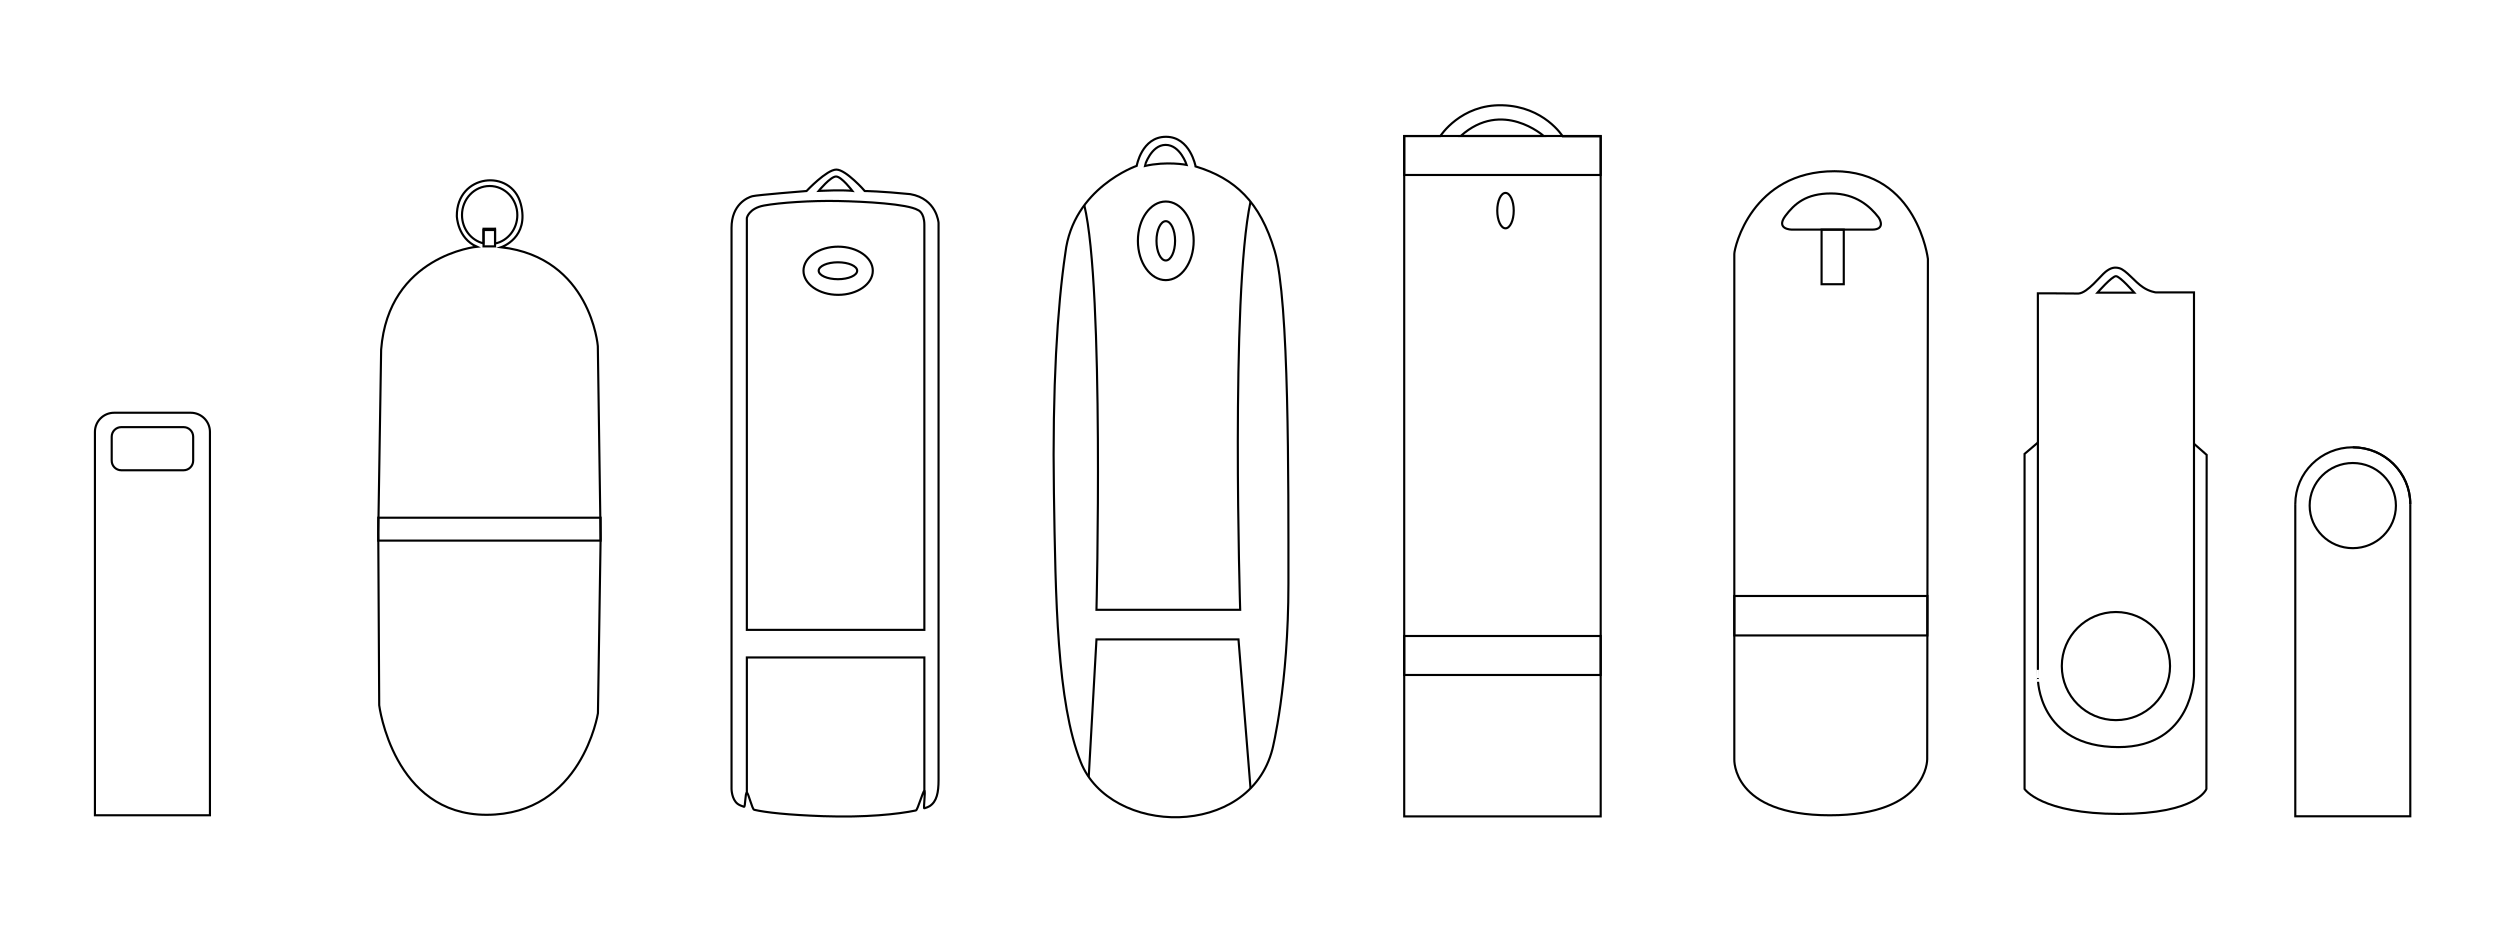 <?xml version="1.0" encoding="utf-8"?>
<!-- Generator: Adobe Illustrator 16.0.0, SVG Export Plug-In . SVG Version: 6.00 Build 0)  -->
<!DOCTYPE svg PUBLIC "-//W3C//DTD SVG 1.1//EN" "http://www.w3.org/Graphics/SVG/1.1/DTD/svg11.dtd">
<svg version="1.1" id="Layer_1" xmlns="http://www.w3.org/2000/svg" xmlns:xlink="http://www.w3.org/1999/xlink" x="0px" y="0px"
	 width="1170px" height="434px" viewBox="0 0 1170 434" enable-background="new 0 0 1170 434" xml:space="preserve">
<g id="_x38_">
	<g>
		<path fill="none" stroke="#000000" stroke-miterlimit="10" d="M1128.016,235.904c0-14.674-12.049-26.569-26.908-26.569"/>
		<path fill="none" stroke="#000000" stroke-miterlimit="10" d="M1074.195,235.904"/>
		<path fill="none" stroke="#000000" stroke-miterlimit="10" d="M1128.016,235.904"/>
		<g>
			<polyline fill="none" stroke="#000000" stroke-miterlimit="10" points="1128.016,235.904 1128.016,382.023 1074.195,382.023 
				1074.195,235.904 			"/>
			<path fill="none" stroke="#000000" stroke-miterlimit="10" d="M1074.195,235.904c0-14.674,12.046-26.569,26.912-26.569
				c14.859,0,26.908,11.895,26.908,26.569"/>
		</g>
	</g>
	<path fill="none" stroke="#000000" stroke-miterlimit="10" d="M1101.107,216.688c-11.148,0-20.187,8.92-20.187,19.928
		c0,11.006,9.038,19.924,20.187,19.924c11.145,0,20.182-8.918,20.182-19.924C1121.289,225.607,1112.252,216.688,1101.107,216.688z"
		/>
</g>
<g id="_x37_">
	<g>
		<path fill="none" stroke="#000000" stroke-miterlimit="10" d="M953.725,207.128l-6.231,5.296v156.819
			c0,0,7.789,11.675,44.346,11.675c36.554,0,40.748-11.675,40.748-11.675l0.127-156.359l-5.927-5.207"/>
		<g>
			<path fill="none" stroke="#000000" stroke-miterlimit="10" d="M985.414,127.193c-2.396,1.897-8.391,9.879-12.687,10.181
				c-5.492-0.099-19.003-0.099-19.003-0.099l0.027,69.451h-0.016c0,0,0,111.307,0,111.044c0-0.268-0.012,31.874,37.717,31.874
				c34.809,0,35.334-33.193,35.334-33.193V205.397v-68.55c-1.198,0-17.87,0-17.87,0s-3.022-0.393-5.921-2.37
				c-3.998-2.594-7.925-8.102-11.188-8.979C989.644,124.914,987.811,125.298,985.414,127.193z M990.255,129.25
				c1.878,0,8.578,7.706,8.578,7.706h-17.214C981.619,136.956,988.375,129.25,990.255,129.25z"/>
		</g>
	</g>
	<ellipse fill="none" stroke="#000000" stroke-miterlimit="10" cx="990.255" cy="311.722" rx="25.326" ry="25.299"/>
</g>
<g id="_x36_">
	<g>
		<path fill="none" stroke="#000000" stroke-miterlimit="10" d="M901.93,355.347l0.333-234.171c0,0-4.94-41.044-43.701-41.044
			c-38.756,0-46.9,35.803-46.9,38.706c0,2.903,0,236.509,0,236.509s-1.237,26.205,44.683,26.205
			C902.263,381.552,901.93,355.347,901.93,355.347z"/>
		<path fill="none" stroke="#000000" stroke-miterlimit="10" d="M876.097,107.467h-37.531c0,0-7.682-0.063-3.062-6.366
			c4.337-5.764,9.729-10.567,21.454-10.567c11.728,0,18.404,6.278,22.146,11.133C880.001,102.829,882.271,107.467,876.097,107.467z"
			/>
	</g>
	<rect x="811.658" y="278.921" fill="none" stroke="#000000" stroke-miterlimit="10" width="90.368" height="18.466"/>
	<rect x="852.501" y="107.467" fill="none" stroke="#000000" stroke-miterlimit="10" width="10.383" height="25.55"/>
</g>
<g id="_x35_">
	<path fill="none" stroke="#000000" stroke-miterlimit="10" d="M749.124,378.609V63.79h-17.793c0,0-8.623-13.965-28.183-14.524
		c-19.565-0.56-29.067,14.41-29.067,14.41l-16.911-0.008v318.401h91.954V378.609z"/>
	<rect x="657.17" y="297.646" fill="none" stroke="#000000" stroke-miterlimit="10" width="91.954" height="18.245"/>
	<rect x="657.17" y="63.647" fill="none" stroke="#000000" stroke-miterlimit="10" width="91.954" height="18.244"/>
	<ellipse fill="none" stroke="#000000" stroke-miterlimit="10" cx="704.573" cy="98.57" rx="3.855" ry="8.281"/>
	<path fill="none" stroke="#000000" stroke-miterlimit="10" d="M722.467,63.647c0,0-19.434-17.351-38.866,0H722.467z"/>
</g>
<g id="_x34__1_">
	<polyline fill="none" stroke="#000000" stroke-miterlimit="10" points="585.245,368.949 579.611,299.23 513.148,299.227 
		509.525,363.607 	"/>
	<path fill="none" stroke="#000000" stroke-miterlimit="10" d="M507.46,96.075c9.343,38.55,5.688,189.305,5.688,189.305h67.253
		c0,0-4.552-147.025,4.843-191.001"/>
	<path fill="none" stroke="#000000" stroke-miterlimit="10" d="M545.589,94.312c-7.209,0-13.055,8.238-13.055,18.398
		c0,10.156,5.846,18.392,13.055,18.392c7.209,0,13.055-8.236,13.055-18.392C558.644,102.55,552.798,94.312,545.589,94.312z"/>
	<path fill="none" stroke="#000000" stroke-miterlimit="10" d="M545.589,103.51c-2.404,0-4.352,4.117-4.352,9.2
		c0,5.077,1.948,9.195,4.352,9.195c2.402,0,4.352-4.118,4.352-9.195C549.941,107.626,547.991,103.51,545.589,103.51z"/>
	<g>
		<path fill="none" stroke="#000000" stroke-miterlimit="10" d="M545.672,64.018c-11.351,0-13.696,13.602-13.696,13.602
			s-29.806,10.284-33.395,40.85c-3.722,25.163-6.105,62.938-5.346,112.228c0.755,49.286,1.422,98.031,12.544,125.952
			c13.799,34.644,78.952,36.217,89.73-6.119c0,0,7.473-29.537,7.473-77.319s0.379-132.814-6.431-155.766
			c-6.813-22.95-18.468-33.918-37.014-39.561C559.538,77.884,557.026,64.018,545.672,64.018z M545.503,67.808
			c6.861,0,9.856,9.362,9.856,9.362s-9.309-1.845-19.66,0.528C535.7,77.698,538.646,67.808,545.503,67.808z"/>
	</g>
</g>
<g id="_x33_">
	<ellipse fill="none" stroke="#000000" stroke-miterlimit="10" cx="392.252" cy="126.712" rx="16.219" ry="11.274"/>
	<ellipse fill="none" stroke="#000000" stroke-miterlimit="10" cx="392.154" cy="126.71" rx="9.001" ry="3.957"/>
	<polyline fill="none" stroke="#000000" stroke-miterlimit="10" points="432.601,370.063 432.601,307.692 349.528,307.692 
		349.528,370.986 	"/>
	<path fill="none" stroke="#000000" stroke-miterlimit="10" d="M432.601,294.769h-83.073V101.985c0,0,0.922-4.481,8.043-5.8
		c7.121-1.319,22.152-2.375,34.681-2.111c12.526,0.264,32.307,1.319,37.315,4.219c0,0,3.033,0.915,3.033,6.981
		C432.601,111.339,432.601,294.769,432.601,294.769z"/>
	<g>
		<path fill="none" stroke="#000000" stroke-miterlimit="10" d="M391.403,79.365c-4.514,0-13.941,10.029-13.941,10.029
			s-23.17,1.85-25.375,2.436c-2.206,0.583-9.729,3.796-9.729,14.799c0,11.001,0,262.58,0,262.58s0.033,4.853,2.851,6.99
			c0.843,0.633,1.867,0.981,2.983,1.379c0.69,0.248,0.511-6.838,1.366-6.591c0.733,0.217,2.476,7.773,3.38,7.983
			c5.337,1.257,15.931,2.42,32.248,2.995c19.77,0.699,35.128-0.916,43.458-2.679c0.802-0.17,3.287-9.053,3.956-9.223
			c0.637-0.158-0.534,8.392-0.023,8.233c1.134-0.348,1.958-0.692,2.454-1.006c3.409-2.141,4.21-6.424,4.21-12.266
			c0-5.845,0-260.734,0-260.734s-0.803-11.294-13.238-13.437c-13.64-1.363-21.262-1.461-21.262-1.461S395.915,79.365,391.403,79.365
			z M391.263,82.602c2.571,0,7.649,6.726,7.649,6.726s-4.28-0.542-15.759,0C383.153,89.328,388.692,82.602,391.263,82.602z"/>
	</g>
</g>
<g id="_x32_">
	<path fill="none" stroke="#000000" stroke-miterlimit="10" d="M234.555,115.698c0,0,13.379-4.375,9.15-20.299
		c-4.441-16.716-30.008-14.063-29.908,5.699c0,0,0.232,10.327,9.351,14.37c0,0-41.374,4.093-44.775,48.194l-1.349,85.626
		l0.445,80.782c0,0,6.479,51.258,50.19,51.258c44.698,0,52.178-47.539,52.178-47.539l1.248-81.76l-1.306-90.058
		C279.779,161.971,276.489,120.557,234.555,115.698z"/>
	<g>
		<polyline fill="none" stroke="#000000" stroke-miterlimit="10" points="231.68,113.985 231.68,115.305 226.291,115.305 
			226.291,113.902 		"/>
		<path fill="none" stroke="#000000" stroke-miterlimit="10" d="M226.291,107.035v6.867c-5.768-1.376-10.074-6.781-10.074-13.253
			c0-7.51,5.799-13.599,12.946-13.599c7.148,0,12.946,6.089,12.946,13.599c0,6.606-4.484,12.106-10.429,13.336v-6.95H226.291z"/>
		<polyline fill="none" stroke="#000000" stroke-miterlimit="10" points="226.291,113.902 226.291,107.65 231.68,107.65 
			231.68,113.985 		"/>
	</g>
	<rect x="177.024" y="242.29" fill="none" stroke="#000000" stroke-miterlimit="10" width="104.061" height="10.712"/>
</g>
<g id="_x31_">
	<path fill="none" stroke="#000000" stroke-miterlimit="10" d="M98.252,202.142v35.881v143.533H44.428V238.022v-35.881
		c0-4.956,4.016-8.972,8.972-8.972h35.884C94.236,193.169,98.252,197.186,98.252,202.142z"/>
	<path fill="none" stroke="#000000" stroke-miterlimit="10" d="M56.763,199.896c-2.474,0-4.484,2.01-4.484,4.484v11.218
		c0,2.471,2.01,4.484,4.484,4.484h29.154c2.478,0,4.488-2.014,4.488-4.484V204.38c0-2.474-2.01-4.484-4.488-4.484H56.763z"/>
</g>
</svg>
